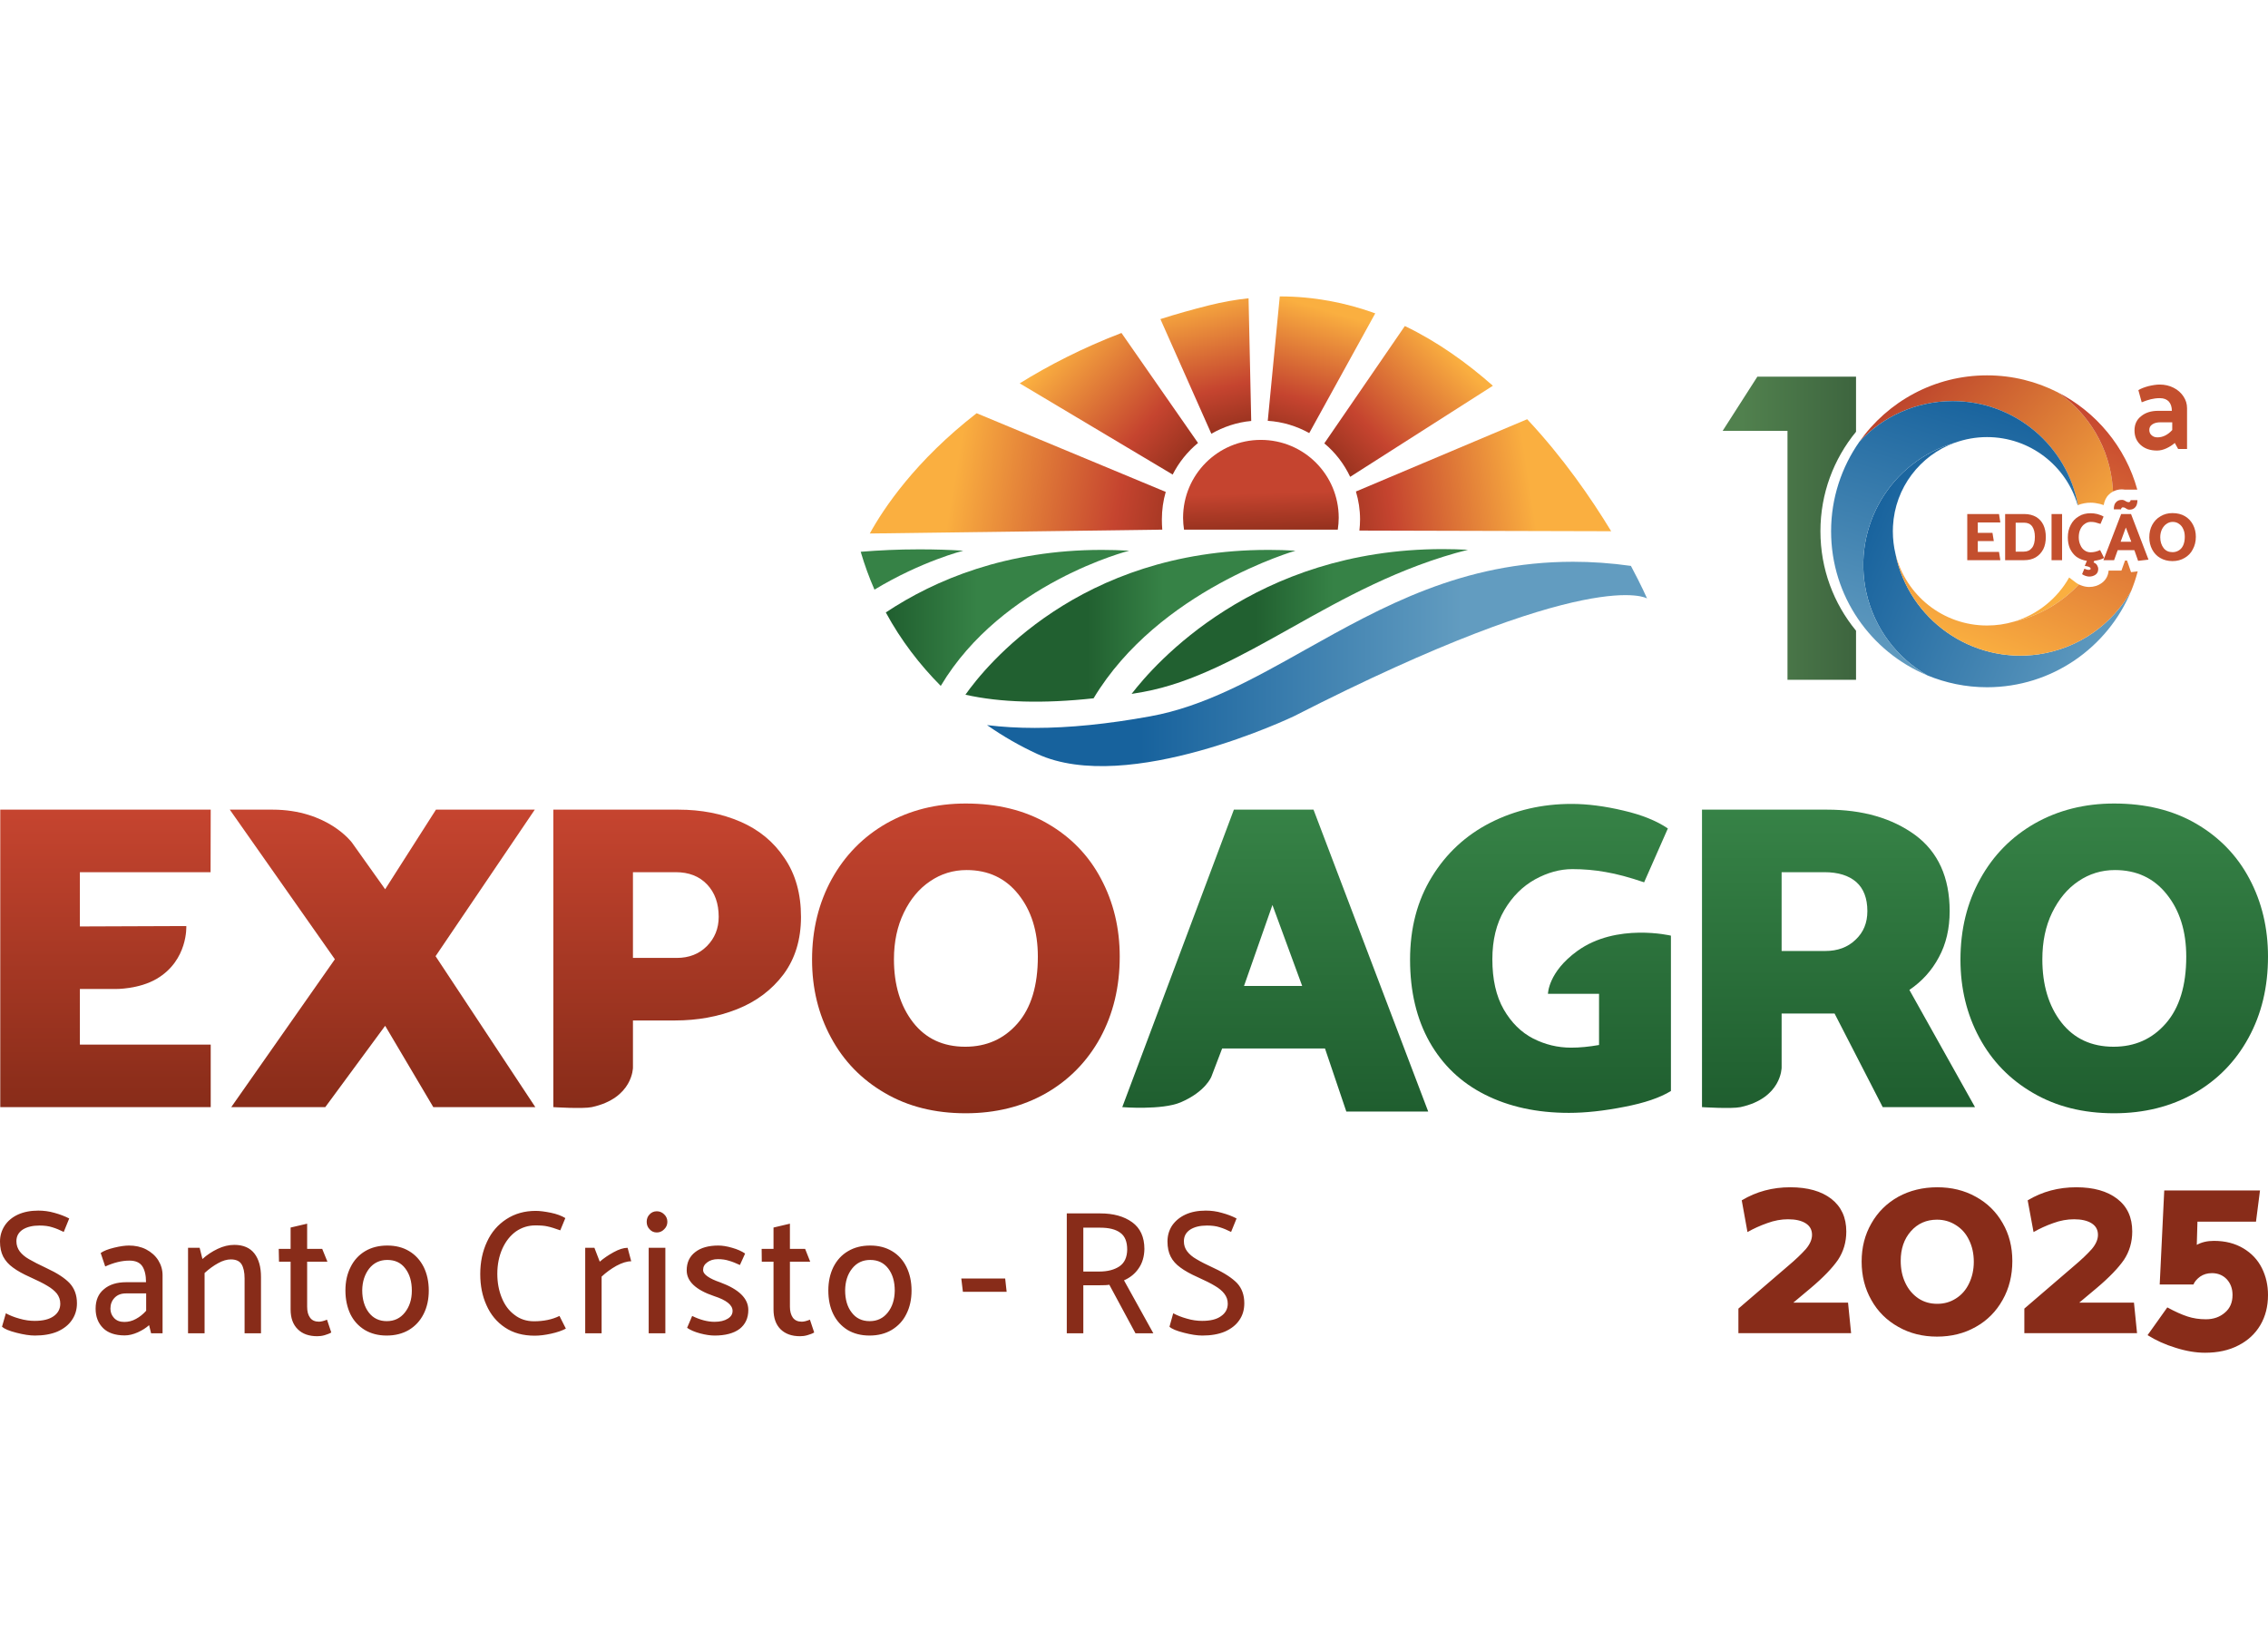 <?xml version="1.0" encoding="UTF-8"?>
<!DOCTYPE svg PUBLIC "-//W3C//DTD SVG 1.1//EN" "http://www.w3.org/Graphics/SVG/1.1/DTD/svg11.dtd">
<!-- Creator: CorelDRAW -->
<svg xmlns="http://www.w3.org/2000/svg" xml:space="preserve" width="110px" height="80px" version="1.1" style="shape-rendering:geometricPrecision; text-rendering:geometricPrecision; image-rendering:optimizeQuality; fill-rule:evenodd; clip-rule:evenodd"
viewBox="0 0 170.06 123.68"
 xmlns:xlink="http://www.w3.org/1999/xlink"
 xmlns:xodm="http://www.corel.com/coreldraw/odm/2003">
 <defs>
  <style type="text/css">
   <![CDATA[
    .fil27 {fill:none}
    .fil4 {fill:#882C19;fill-rule:nonzero}
    .fil26 {fill:#C34F2E;fill-rule:nonzero}
    .fil25 {fill:url(#id1)}
    .fil24 {fill:url(#id2)}
    .fil21 {fill:url(#id3)}
    .fil22 {fill:url(#id4)}
    .fil23 {fill:url(#id5)}
    .fil13 {fill:url(#id6);fill-rule:nonzero}
    .fil8 {fill:url(#id7);fill-rule:nonzero}
    .fil1 {fill:url(#id8);fill-rule:nonzero}
    .fil2 {fill:url(#id9);fill-rule:nonzero}
    .fil0 {fill:url(#id10);fill-rule:nonzero}
    .fil6 {fill:url(#id11);fill-rule:nonzero}
    .fil14 {fill:url(#id12);fill-rule:nonzero}
    .fil5 {fill:url(#id13);fill-rule:nonzero}
    .fil7 {fill:url(#id14);fill-rule:nonzero}
    .fil3 {fill:url(#id15);fill-rule:nonzero}
    .fil16 {fill:url(#id16);fill-rule:nonzero}
    .fil15 {fill:url(#id17);fill-rule:nonzero}
    .fil17 {fill:url(#id18);fill-rule:nonzero}
    .fil20 {fill:url(#id19);fill-rule:nonzero}
    .fil9 {fill:url(#id20);fill-rule:nonzero}
    .fil18 {fill:url(#id21);fill-rule:nonzero}
    .fil19 {fill:url(#id22);fill-rule:nonzero}
    .fil11 {fill:url(#id23);fill-rule:nonzero}
    .fil10 {fill:url(#id24);fill-rule:nonzero}
    .fil12 {fill:url(#id25);fill-rule:nonzero}
   ]]>
  </style>
   <clipPath id="id0">
    <path d="M0 0l170.06 0 0 123.68 -170.06 0 0 -123.68z"/>
   </clipPath>
  <linearGradient id="id1" gradientUnits="userSpaceOnUse" x1="142.83" y1="50.34" x2="149.12" y2="29.82">
   <stop offset="0" style="stop-opacity:1; stop-color:#629CC0"/>
   <stop offset="1" style="stop-opacity:1; stop-color:#17629D"/>
  </linearGradient>
  <linearGradient id="id2" gradientUnits="userSpaceOnUse" x1="156.24" y1="29.94" x2="148.28" y2="48.91">
   <stop offset="0" style="stop-opacity:1; stop-color:#C5442F"/>
   <stop offset="1" style="stop-opacity:1; stop-color:#FAAF40"/>
  </linearGradient>
  <linearGradient id="id3" gradientUnits="userSpaceOnUse" x1="130.59" y1="39.62" x2="140.6" y2="39.62">
   <stop offset="0" style="stop-opacity:1; stop-color:#51814E"/>
   <stop offset="1" style="stop-opacity:1; stop-color:#3A603C"/>
  </linearGradient>
  <linearGradient id="id4" gradientUnits="userSpaceOnUse" x1="142.38" y1="28.62" x2="156.8" y2="42.02">
   <stop offset="0" style="stop-opacity:1; stop-color:#BA402B"/>
   <stop offset="1" style="stop-opacity:1; stop-color:#FAAF40"/>
  </linearGradient>
  <linearGradient id="id5" gradientUnits="userSpaceOnUse" xlink:href="#id1" x1="159.01" y1="47.41" x2="139.84" y2="39.24">
  </linearGradient>
  <linearGradient id="id6" gradientUnits="userSpaceOnUse" x1="84.86" y1="46.61" x2="110.07" y2="46.61">
   <stop offset="0" style="stop-opacity:1; stop-color:#216030"/>
   <stop offset="0.369" style="stop-opacity:1; stop-color:#216030"/>
   <stop offset="0.6" style="stop-opacity:1; stop-color:#368246"/>
   <stop offset="1" style="stop-opacity:1; stop-color:#368246"/>
  </linearGradient>
  <linearGradient id="id7" gradientUnits="userSpaceOnUse" x1="158.53" y1="83.49" x2="158.53" y2="60.26">
   <stop offset="0" style="stop-opacity:1; stop-color:#1F5E2F"/>
   <stop offset="0.988" style="stop-opacity:1; stop-color:#368246"/>
   <stop offset="1" style="stop-opacity:1; stop-color:#368246"/>
  </linearGradient>
  <linearGradient id="id8" gradientUnits="userSpaceOnUse" x1="28.68" y1="83.03" x2="28.68" y2="60.72">
   <stop offset="0" style="stop-opacity:1; stop-color:#882C19"/>
   <stop offset="0.988" style="stop-opacity:1; stop-color:#C5442F"/>
   <stop offset="1" style="stop-opacity:1; stop-color:#C5442F"/>
  </linearGradient>
  <linearGradient id="id9" gradientUnits="userSpaceOnUse" xlink:href="#id8" x1="72.43" y1="83.49" x2="72.43" y2="60.26">
  </linearGradient>
  <linearGradient id="id10" gradientUnits="userSpaceOnUse" xlink:href="#id8" x1="7.91" y1="83.03" x2="7.91" y2="60.72">
  </linearGradient>
  <linearGradient id="id11" gradientUnits="userSpaceOnUse" xlink:href="#id7" x1="115.51" y1="83.46" x2="115.51" y2="60.29">
  </linearGradient>
  <linearGradient id="id12" gradientUnits="userSpaceOnUse" xlink:href="#id6" x1="72.39" y1="46.85" x2="97.14" y2="46.85">
  </linearGradient>
  <linearGradient id="id13" gradientUnits="userSpaceOnUse" xlink:href="#id8" x1="50.77" y1="83.01" x2="50.77" y2="60.72">
  </linearGradient>
  <linearGradient id="id14" gradientUnits="userSpaceOnUse" xlink:href="#id7" x1="137.86" y1="83.01" x2="137.86" y2="60.72">
  </linearGradient>
  <linearGradient id="id15" gradientUnits="userSpaceOnUse" xlink:href="#id7" x1="95.62" y1="83.36" x2="95.62" y2="60.72">
  </linearGradient>
  <linearGradient id="id16" gradientUnits="userSpaceOnUse" x1="89.5" y1="19.73" x2="92.8" y2="33.32">
   <stop offset="0" style="stop-opacity:1; stop-color:#FAAF40"/>
   <stop offset="0.18" style="stop-opacity:1; stop-color:#FAAF40"/>
   <stop offset="0.69" style="stop-opacity:1; stop-color:#C5442F"/>
   <stop offset="1" style="stop-opacity:1; stop-color:#882C19"/>
  </linearGradient>
  <linearGradient id="id17" gradientUnits="userSpaceOnUse" x1="71.02" y1="55.23" x2="124.48" y2="55.23">
   <stop offset="0" style="stop-opacity:1; stop-color:#17629D"/>
   <stop offset="0.271" style="stop-opacity:1; stop-color:#17629D"/>
   <stop offset="0.722" style="stop-opacity:1; stop-color:#629CC0"/>
   <stop offset="1" style="stop-opacity:1; stop-color:#629CC0"/>
  </linearGradient>
  <linearGradient id="id18" gradientUnits="userSpaceOnUse" xlink:href="#id16" x1="100.21" y1="20.94" x2="96.4" y2="34.04">
  </linearGradient>
  <linearGradient id="id19" gradientUnits="userSpaceOnUse" x1="94.24" y1="28.92" x2="94.6" y2="40.6">
   <stop offset="0" style="stop-opacity:1; stop-color:#C5442F"/>
   <stop offset="0.69" style="stop-opacity:1; stop-color:#C5442F"/>
   <stop offset="1" style="stop-opacity:1; stop-color:#882C19"/>
  </linearGradient>
  <linearGradient id="id20" gradientUnits="userSpaceOnUse" xlink:href="#id6" x1="56.15" y1="55.49" x2="84.67" y2="55.49">
  </linearGradient>
  <linearGradient id="id21" gradientUnits="userSpaceOnUse" xlink:href="#id16" x1="111.03" y1="24.45" x2="99.21" y2="35.82">
  </linearGradient>
  <linearGradient id="id22" gradientUnits="userSpaceOnUse" xlink:href="#id16" x1="118.28" y1="35.1" x2="97.85" y2="38.24">
  </linearGradient>
  <linearGradient id="id23" gradientUnits="userSpaceOnUse" xlink:href="#id16" x1="77.04" y1="23.92" x2="89.85" y2="35.46">
  </linearGradient>
  <linearGradient id="id24" gradientUnits="userSpaceOnUse" xlink:href="#id6" x1="43.71" y1="55.47" x2="72.23" y2="55.47">
  </linearGradient>
  <linearGradient id="id25" gradientUnits="userSpaceOnUse" xlink:href="#id16" x1="67.35" y1="34.61" x2="91.32" y2="38.69">
  </linearGradient>
 </defs>
 <g id="Camada_x0020_1">
  <g>
  </g>
  <g style="clip-path:url(#id0)">
   <g id="_2597320046624">
    <g>
     <path class="fil0" d="M15.8 60.72l-15.78 0 0 22.31 15.78 0 0 -4.69 -9.81 0 0 -4.17 2.67 0c0,0 1.75,0.03 3.1,-0.77l0 0c2.35,-1.39 2.21,-3.95 2.21,-3.95l0 0 -7.98 0.03 0 -4.07 9.8 0 0.01 -4.69z"/>
     <path class="fil1" d="M40.1 60.72l-7.41 0 -3.81 5.97 -2.49 -3.5c0,0 -1.81,-2.47 -5.96,-2.47l-3.2 0 7.88 11.22 -7.77 11.09 7.05 0 4.49 -6.1 3.61 6.1 7.65 0 -7.48 -11.32 7.44 -10.99z"/>
     <path class="fil2" d="M66.47 61.75c-1.75,1 -3.11,2.39 -4.1,4.17l0 0c-0.98,1.78 -1.48,3.8 -1.48,6.05 0,2.14 0.47,4.09 1.42,5.84l0 0c0.94,1.75 2.28,3.14 4.02,4.15l0 0c1.73,1.02 3.76,1.53 6.08,1.53l0 0c2.25,0 4.25,-0.5 6,-1.49l0 0c1.75,-1 3.11,-2.39 4.09,-4.17l0 0c0.97,-1.79 1.46,-3.81 1.46,-6.09l0 0c0,-2.14 -0.47,-4.08 -1.4,-5.83l0 0c-0.93,-1.76 -2.26,-3.13 -4,-4.14l0 0c-1.74,-1.01 -3.79,-1.51 -6.15,-1.51 -2.21,0 -4.19,0.5 -5.94,1.49zm1.99 14.92c-0.95,-1.23 -1.43,-2.81 -1.43,-4.73l0 0c0,-1.31 0.25,-2.48 0.74,-3.49l0 0c0.49,-1.02 1.15,-1.81 1.97,-2.36l0 0c0.82,-0.56 1.73,-0.84 2.74,-0.84l0 0c1.61,0 2.91,0.6 3.88,1.82l0 0c0.97,1.21 1.46,2.77 1.46,4.67l0 0c0,2.17 -0.5,3.84 -1.52,5.01l0 0c-1.02,1.17 -2.33,1.75 -3.92,1.75l0 0c-1.67,0 -2.97,-0.61 -3.92,-1.83l0 0z"/>
     <path class="fil3" d="M98.49 60.72l-5.97 0 -8.37 22.31c0,0 2.97,0.24 4.38,-0.36l0 0c1.87,-0.8 2.3,-1.92 2.3,-1.92l0 0 0.81 -2.12 7.71 0 1.6 4.73 6.14 0 -8.6 -22.64zm-3.08 7.15l2.23 6.07 -4.36 0 2.13 -6.07z"/>
     <path class="fil4" d="M2.61 100.16c-0.37,0 -0.84,-0.07 -1.38,-0.21 -0.55,-0.14 -0.9,-0.29 -1.08,-0.45l0.29 -1.01c0.27,0.15 0.61,0.29 1.01,0.4 0.41,0.12 0.79,0.17 1.15,0.17 0.61,0 1.08,-0.11 1.42,-0.35 0.33,-0.23 0.5,-0.55 0.5,-0.94 0,-0.29 -0.09,-0.53 -0.25,-0.75 -0.17,-0.21 -0.41,-0.41 -0.72,-0.59 -0.31,-0.19 -0.74,-0.4 -1.29,-0.65 -0.54,-0.24 -0.97,-0.48 -1.29,-0.72 -0.32,-0.23 -0.56,-0.5 -0.73,-0.82 -0.16,-0.31 -0.24,-0.69 -0.24,-1.13 0,-0.44 0.12,-0.83 0.35,-1.19 0.23,-0.35 0.56,-0.63 0.99,-0.83 0.44,-0.2 0.95,-0.3 1.53,-0.3 0.4,0 0.81,0.05 1.22,0.17 0.4,0.11 0.77,0.25 1.1,0.42l-0.41 1.01c-0.3,-0.15 -0.59,-0.27 -0.86,-0.35 -0.27,-0.09 -0.59,-0.13 -0.96,-0.13 -0.51,0 -0.93,0.1 -1.25,0.3 -0.32,0.21 -0.48,0.5 -0.48,0.88 0,0.29 0.09,0.54 0.25,0.76 0.16,0.21 0.39,0.41 0.69,0.58 0.31,0.18 0.75,0.41 1.33,0.68 0.78,0.36 1.36,0.74 1.72,1.12 0.36,0.39 0.55,0.89 0.55,1.51 0,0.48 -0.13,0.9 -0.38,1.26 -0.25,0.37 -0.61,0.65 -1.08,0.86 -0.47,0.2 -1.04,0.3 -1.7,0.3zm7.09 -5.62c-0.57,0 -1.17,0.15 -1.81,0.44l-0.34 -1.01c0.22,-0.16 0.56,-0.29 1.01,-0.4 0.45,-0.11 0.82,-0.16 1.11,-0.16 0.47,0 0.9,0.09 1.29,0.29 0.38,0.2 0.69,0.47 0.91,0.82 0.21,0.34 0.32,0.71 0.32,1.12l0 4.35 -0.86 0 -0.15 -0.61c-0.23,0.21 -0.52,0.39 -0.85,0.54 -0.34,0.15 -0.66,0.23 -0.98,0.23 -0.71,0 -1.26,-0.19 -1.62,-0.55 -0.37,-0.37 -0.56,-0.85 -0.56,-1.46 0,-0.63 0.21,-1.12 0.63,-1.46 0.41,-0.35 0.97,-0.52 1.66,-0.52l1.49 0c0,-0.53 -0.1,-0.93 -0.28,-1.2 -0.19,-0.28 -0.51,-0.42 -0.97,-0.42zm-0.26 2.46c-0.36,0 -0.64,0.11 -0.85,0.33 -0.21,0.22 -0.31,0.49 -0.31,0.81 0,0.27 0.09,0.51 0.27,0.7 0.18,0.2 0.44,0.3 0.77,0.3 0.3,0 0.6,-0.07 0.88,-0.23 0.28,-0.15 0.54,-0.36 0.76,-0.61l0 -1.3 -1.52 0zm7.87 -2.55c-0.29,0 -0.61,0.09 -0.95,0.28 -0.35,0.19 -0.69,0.44 -1.02,0.74l0 4.52 -1.24 0 0 -6.41 0.87 0 0.21 0.84c0.34,-0.31 0.72,-0.56 1.14,-0.76 0.42,-0.2 0.83,-0.3 1.25,-0.3 0.67,0 1.18,0.22 1.51,0.65 0.33,0.43 0.49,1.02 0.49,1.75l0 4.23 -1.23 0 0 -4.11c0,-0.47 -0.08,-0.83 -0.23,-1.07 -0.15,-0.24 -0.42,-0.36 -0.8,-0.36zm5.72 -0.79l1.13 0 0.39 0.96 -1.52 0 0 3.38c0,0.35 0.07,0.62 0.22,0.82 0.14,0.2 0.37,0.3 0.67,0.3 0.15,0 0.35,-0.05 0.6,-0.15l0.32 0.96c-0.13,0.08 -0.29,0.14 -0.49,0.2 -0.2,0.06 -0.39,0.08 -0.56,0.08 -0.62,0 -1.11,-0.17 -1.46,-0.52 -0.36,-0.35 -0.54,-0.84 -0.54,-1.49l0 -3.58 -0.87 0 -0.02 -0.96 0.89 0 0 -1.6 1.24 -0.29 0 1.89zm5.96 6.5c-0.62,0 -1.17,-0.14 -1.64,-0.42 -0.47,-0.29 -0.83,-0.68 -1.08,-1.19 -0.24,-0.51 -0.37,-1.1 -0.37,-1.77 0,-0.67 0.13,-1.25 0.39,-1.76 0.25,-0.51 0.62,-0.91 1.09,-1.19 0.47,-0.28 1.03,-0.42 1.66,-0.42 0.63,0 1.18,0.14 1.64,0.42 0.47,0.28 0.83,0.68 1.09,1.19 0.25,0.51 0.38,1.1 0.38,1.77 0,0.66 -0.13,1.25 -0.39,1.76 -0.26,0.51 -0.62,0.9 -1.1,1.19 -0.48,0.28 -1.03,0.42 -1.67,0.42zm1.89 -3.36c0,-0.69 -0.16,-1.24 -0.49,-1.67 -0.32,-0.43 -0.77,-0.64 -1.35,-0.64 -0.56,0 -1.02,0.22 -1.36,0.65 -0.33,0.43 -0.51,0.97 -0.52,1.62 0,0.69 0.17,1.25 0.49,1.67 0.33,0.43 0.78,0.65 1.35,0.65 0.57,0 1.02,-0.22 1.36,-0.65 0.34,-0.43 0.52,-0.97 0.52,-1.63zm9.29 -5.99c0.31,0 0.68,0.05 1.13,0.14 0.44,0.09 0.81,0.23 1.09,0.4l-0.38 0.92c-0.39,-0.14 -0.7,-0.24 -0.94,-0.29 -0.24,-0.06 -0.55,-0.08 -0.93,-0.08 -0.53,0 -1.01,0.15 -1.45,0.45 -0.43,0.31 -0.77,0.74 -1.02,1.29 -0.25,0.56 -0.38,1.19 -0.38,1.89 0,0.65 0.11,1.25 0.33,1.79 0.22,0.55 0.54,0.98 0.96,1.29 0.41,0.32 0.9,0.48 1.46,0.48 0.72,0 1.36,-0.13 1.91,-0.4l0.48 0.95c-0.28,0.15 -0.65,0.28 -1.11,0.38 -0.45,0.1 -0.86,0.15 -1.23,0.15 -0.87,0 -1.61,-0.2 -2.22,-0.61 -0.62,-0.41 -1.08,-0.97 -1.39,-1.67 -0.32,-0.7 -0.47,-1.48 -0.47,-2.34 0,-0.9 0.17,-1.71 0.51,-2.43 0.33,-0.72 0.82,-1.28 1.45,-1.69 0.63,-0.41 1.36,-0.62 2.2,-0.62zm7.16 3.78c-0.33,0 -0.7,0.12 -1.11,0.34 -0.41,0.23 -0.78,0.5 -1.11,0.81l0 4.25 -1.23 0 0 -6.41 0.69 0 0.4 1.04c0.29,-0.25 0.64,-0.49 1.04,-0.71 0.4,-0.22 0.75,-0.33 1.05,-0.33l0.27 1.01zm2.71 -2.96c0,0.22 -0.08,0.41 -0.24,0.56 -0.15,0.16 -0.34,0.24 -0.55,0.24 -0.22,0 -0.4,-0.08 -0.54,-0.24 -0.15,-0.15 -0.22,-0.34 -0.22,-0.56 0,-0.22 0.07,-0.41 0.22,-0.56 0.14,-0.15 0.32,-0.23 0.54,-0.23 0.21,0 0.4,0.08 0.55,0.23 0.16,0.15 0.24,0.34 0.24,0.56zm-0.15 1.95l0 6.41 -1.25 0 0 -6.41 1.25 0zm3.69 6.58c-0.3,0 -0.66,-0.05 -1.08,-0.16 -0.41,-0.11 -0.74,-0.25 -0.98,-0.42l0.38 -0.89c0.59,0.29 1.15,0.44 1.68,0.44 0.41,0 0.74,-0.08 0.98,-0.23 0.25,-0.15 0.37,-0.34 0.37,-0.59 0,-0.44 -0.46,-0.81 -1.39,-1.11 -1.36,-0.46 -2.05,-1.1 -2.05,-1.93 0,-0.58 0.21,-1.04 0.64,-1.37 0.42,-0.33 1,-0.49 1.73,-0.49 0.29,0 0.64,0.05 1.04,0.17 0.4,0.11 0.72,0.26 0.97,0.43l-0.39 0.86c-0.3,-0.14 -0.57,-0.25 -0.82,-0.32 -0.25,-0.08 -0.52,-0.12 -0.83,-0.12 -0.32,0 -0.59,0.08 -0.8,0.24 -0.21,0.15 -0.31,0.34 -0.31,0.57 0,0.18 0.12,0.34 0.34,0.49 0.21,0.15 0.53,0.3 0.94,0.44 1.41,0.52 2.11,1.21 2.11,2.07 0,0.61 -0.22,1.08 -0.65,1.42 -0.44,0.33 -1.07,0.5 -1.88,0.5zm5.65 -6.5l1.14 0 0.38 0.96 -1.52 0 0 3.38c0,0.35 0.08,0.62 0.22,0.82 0.15,0.2 0.37,0.3 0.67,0.3 0.16,0 0.36,-0.05 0.61,-0.15l0.32 0.96c-0.13,0.08 -0.3,0.14 -0.5,0.2 -0.2,0.06 -0.39,0.08 -0.56,0.08 -0.62,0 -1.1,-0.17 -1.46,-0.52 -0.35,-0.35 -0.53,-0.84 -0.53,-1.49l0 -3.58 -0.88 0 -0.01 -0.96 0.89 0 0 -1.6 1.23 -0.29 0 1.89zm5.97 6.5c-0.63,0 -1.18,-0.14 -1.65,-0.42 -0.46,-0.29 -0.82,-0.68 -1.07,-1.19 -0.25,-0.51 -0.37,-1.1 -0.37,-1.77 0,-0.67 0.13,-1.25 0.38,-1.76 0.26,-0.51 0.62,-0.91 1.1,-1.19 0.47,-0.28 1.02,-0.42 1.66,-0.42 0.63,0 1.17,0.14 1.64,0.42 0.47,0.28 0.83,0.68 1.08,1.19 0.25,0.51 0.38,1.1 0.38,1.77 0,0.66 -0.13,1.25 -0.39,1.76 -0.25,0.51 -0.62,0.9 -1.1,1.19 -0.47,0.28 -1.03,0.42 -1.66,0.42zm1.89 -3.36c0,-0.69 -0.16,-1.24 -0.49,-1.67 -0.33,-0.43 -0.78,-0.64 -1.35,-0.64 -0.57,0 -1.02,0.22 -1.36,0.65 -0.34,0.43 -0.51,0.97 -0.52,1.62 0,0.69 0.16,1.25 0.49,1.67 0.32,0.43 0.77,0.65 1.35,0.65 0.57,0 1.02,-0.22 1.36,-0.65 0.34,-0.43 0.51,-0.97 0.52,-1.63zm4.99 -0.92l3.29 0 0.11 1 -3.28 0 -0.12 -1zm7.91 4.11l0 -8.99 2.51 0c0.99,0 1.78,0.22 2.39,0.66 0.61,0.44 0.92,1.11 0.92,2.01 -0.01,0.56 -0.15,1.05 -0.43,1.45 -0.27,0.4 -0.64,0.7 -1.1,0.9l2.2 3.97 -1.34 0 -1.96 -3.64c-0.14,0.03 -0.41,0.04 -0.81,0.04l-1.14 0 0 3.6 -1.24 0zm4.53 -6.27c0,-0.6 -0.17,-1.02 -0.52,-1.27 -0.35,-0.26 -0.85,-0.38 -1.51,-0.38l-1.26 0 0 3.29 1.19 0c0.63,0 1.13,-0.13 1.52,-0.39 0.38,-0.26 0.57,-0.68 0.58,-1.25zm5.63 6.44c-0.38,0 -0.84,-0.07 -1.38,-0.21 -0.55,-0.14 -0.91,-0.29 -1.08,-0.45l0.28 -1.01c0.28,0.15 0.62,0.29 1.02,0.4 0.4,0.12 0.79,0.17 1.15,0.17 0.61,0 1.08,-0.11 1.41,-0.35 0.34,-0.23 0.51,-0.55 0.51,-0.94 0,-0.29 -0.09,-0.53 -0.26,-0.75 -0.16,-0.21 -0.4,-0.41 -0.71,-0.59 -0.31,-0.19 -0.74,-0.4 -1.29,-0.65 -0.54,-0.24 -0.97,-0.48 -1.29,-0.72 -0.32,-0.23 -0.57,-0.5 -0.73,-0.82 -0.16,-0.31 -0.24,-0.69 -0.24,-1.13 0,-0.44 0.11,-0.83 0.34,-1.19 0.24,-0.35 0.57,-0.63 1,-0.83 0.43,-0.2 0.94,-0.3 1.53,-0.3 0.4,0 0.81,0.05 1.21,0.17 0.41,0.11 0.78,0.25 1.1,0.42l-0.41 1.01c-0.3,-0.15 -0.58,-0.27 -0.85,-0.35 -0.27,-0.09 -0.59,-0.13 -0.96,-0.13 -0.52,0 -0.93,0.1 -1.25,0.3 -0.32,0.21 -0.48,0.5 -0.48,0.88 0,0.29 0.08,0.54 0.25,0.76 0.16,0.21 0.39,0.41 0.69,0.58 0.3,0.18 0.74,0.41 1.33,0.68 0.78,0.36 1.35,0.74 1.72,1.12 0.36,0.39 0.54,0.89 0.54,1.51 0,0.48 -0.12,0.9 -0.37,1.26 -0.25,0.37 -0.61,0.65 -1.08,0.86 -0.47,0.2 -1.04,0.3 -1.7,0.3z"/>
     <path class="fil5" d="M41.49 60.72l0 15.84 0 0.8 0 5.67c0,0 2.21,0.14 2.88,0l0 0c3.1,-0.67 3.09,-2.97 3.09,-2.97l0 0 0 -2.7 0 -0.8 0 -0.03 3.15 0c1.68,0 3.24,-0.28 4.67,-0.85l0 0c1.43,-0.57 2.59,-1.44 3.47,-2.61l0 0c0.87,-1.17 1.31,-2.61 1.31,-4.31l0 0c0,-1.73 -0.41,-3.2 -1.24,-4.41l0 0c-0.81,-1.22 -1.92,-2.13 -3.31,-2.73l0 0c-1.39,-0.6 -2.93,-0.9 -4.64,-0.9l0 0 -9.38 0zm5.97 4.69l3.21 0c0.99,0 1.77,0.31 2.35,0.92l0 0c0.58,0.61 0.87,1.42 0.87,2.43l0 0c0,0.87 -0.3,1.61 -0.89,2.2l0 0c-0.59,0.59 -1.34,0.88 -2.26,0.88l0 0 -3.28 0 0 -6.43z"/>
     <path class="fil6" d="M111.75 61.7c-1.84,0.94 -3.31,2.3 -4.39,4.07l0 0c-1.09,1.77 -1.63,3.84 -1.63,6.2 0,2.39 0.49,4.44 1.46,6.17l0 0c0.98,1.73 2.36,3.05 4.15,3.95l0 0c1.8,0.91 3.9,1.37 6.3,1.37l0 0c1.25,0 2.63,-0.15 4.15,-0.45l0 0c1.52,-0.29 2.69,-0.69 3.5,-1.19l0 0 0 -11.65c0,0 -4.08,-0.98 -7.02,1.15l0 0c-2.19,1.58 -2.2,3.21 -2.2,3.21l0 0 3.83 0 0 3.84c-0.74,0.13 -1.44,0.2 -2.09,0.2l0 0c-1.01,0 -1.96,-0.23 -2.86,-0.69l0 0c-0.89,-0.46 -1.63,-1.19 -2.2,-2.18l0 0c-0.57,-1 -0.85,-2.25 -0.85,-3.76l0 0c0,-1.44 0.3,-2.67 0.9,-3.69l0 0c0.6,-1.02 1.37,-1.78 2.3,-2.3l0 0c0.93,-0.51 1.86,-0.77 2.8,-0.77l0 0c0.84,0 1.67,0.07 2.5,0.22l0 0c0.83,0.14 1.79,0.4 2.88,0.77l0 0 1.78 -4.04c-0.84,-0.57 -1.95,-1.02 -3.33,-1.34l0 0c-1.39,-0.33 -2.69,-0.5 -3.89,-0.5 -2.21,0 -4.24,0.47 -6.09,1.41l0 0z"/>
     <path class="fil7" d="M127.62 60.72l0 22.31c0,0 2.21,0.14 2.88,0l0 0c3.1,-0.67 3.09,-2.97 3.09,-2.97l0 0 0 -4.05 3.97 0 3.61 7.02 6.92 0 -4.92 -8.79c0.94,-0.64 1.68,-1.45 2.21,-2.45l0 0c0.54,-0.99 0.81,-2.15 0.81,-3.46l0 0c0,-2.53 -0.87,-4.44 -2.59,-5.71l0 0c-1.73,-1.26 -3.93,-1.9 -6.6,-1.9l0 0 -9.38 0zm5.97 4.69l3.21 0c1.03,0 1.83,0.25 2.39,0.74l0 0c0.55,0.49 0.83,1.22 0.83,2.18l0 0c0,0.88 -0.29,1.59 -0.89,2.15l0 0c-0.58,0.56 -1.34,0.84 -2.26,0.84l0 0 -3.28 0 0 -5.91z"/>
     <path class="fil8" d="M152.58 61.75c-1.75,1 -3.12,2.39 -4.1,4.17l0 0c-0.99,1.78 -1.48,3.8 -1.48,6.05 0,2.14 0.47,4.09 1.41,5.84l0 0c0.94,1.75 2.28,3.14 4.02,4.15l0 0c1.74,1.02 3.76,1.53 6.09,1.53l0 0c2.25,0 4.25,-0.5 6,-1.49l0 0c1.75,-1 3.11,-2.39 4.08,-4.17l0 0c0.98,-1.79 1.46,-3.81 1.46,-6.09l0 0c0,-2.14 -0.46,-4.08 -1.39,-5.83l0 0c-0.93,-1.76 -2.27,-3.13 -4,-4.14l0 0c-1.74,-1.01 -3.79,-1.51 -6.15,-1.51 -2.21,0 -4.19,0.5 -5.94,1.49zm1.98 14.92c-0.95,-1.23 -1.42,-2.81 -1.42,-4.73l0 0c0,-1.31 0.24,-2.48 0.73,-3.49l0 0c0.5,-1.02 1.15,-1.81 1.97,-2.36l0 0c0.82,-0.56 1.74,-0.84 2.74,-0.84l0 0c1.62,0 2.92,0.6 3.89,1.82l0 0c0.97,1.21 1.46,2.77 1.46,4.67l0 0c0,2.17 -0.51,3.84 -1.53,5.01l0 0c-1.02,1.17 -2.32,1.75 -3.92,1.75l0 0c-1.66,0 -2.97,-0.61 -3.92,-1.83l0 0z"/>
     <path class="fil9" d="M66.42 45.93c1.13,2.09 2.55,3.93 4.12,5.51 4.62,-7.74 14.13,-10.14 14.13,-10.14 -0.7,-0.04 -1.38,-0.06 -2.05,-0.06l0 0c-7.15,0 -12.48,2.22 -16.2,4.69l0 0z"/>
     <path class="fil10" d="M69.04 41.2l-0.05 0 -0.05 0 -0.07 0c-1.52,0 -2.96,0.07 -4.32,0.18l0 0c-0.01,0.01 -0.01,0.01 -0.01,0.01l0 0c0.29,0.98 0.63,1.92 1.03,2.83l0 0c3.54,-2.14 6.66,-2.92 6.66,-2.92 -1.1,-0.07 -2.16,-0.1 -3.19,-0.1z"/>
     <path class="fil11" d="M76.46 28.75l11.47 6.84c0.46,-0.91 1.11,-1.72 1.9,-2.37l-5.74 -8.25c-2.94,1.13 -5.46,2.43 -7.63,3.78l0 0z"/>
     <path class="fil12" d="M65.22 40.01l21.93 -0.29c-0.02,-0.25 -0.03,-0.5 -0.03,-0.76l0 0c0,-0.72 0.1,-1.42 0.29,-2.07l-14.18 -5.9c-4.59,3.56 -6.97,7.13 -8.01,9.02l0 0z"/>
     <path class="fil13" d="M84.85 52.04c0.3,-0.05 0.58,-0.1 0.88,-0.15l0 0c3.73,-0.68 7.29,-2.68 11.06,-4.79l0 0c3.9,-2.19 8.16,-4.58 13.28,-5.87 -0.65,-0.03 -1.28,-0.05 -1.89,-0.05l0 0c-14.12,0 -21.63,8.64 -23.33,10.86z"/>
     <path class="fil14" d="M95.15 41.24l-0.03 0 -0.04 0c-14.2,0 -21.22,8.77 -22.69,10.86l0 0c2.62,0.59 5.84,0.68 9.61,0.27l0 0c4.88,-8.13 15.14,-11.07 15.14,-11.07 -0.68,-0.04 -1.34,-0.06 -1.99,-0.06z"/>
     <path class="fil15" d="M97.87 48.73c-3.9,2.19 -7.59,4.26 -11.62,4.99l0 0c-3.17,0.58 -6.08,0.87 -8.65,0.87l0 0c-1.26,0 -2.46,-0.07 -3.59,-0.21l0 0c1.23,0.86 2.5,1.58 3.76,2.16l0 0c6.82,3.15 19.26,-2.83 19.26,-2.83l0 0c22.33,-11.4 26.47,-8.83 26.47,-8.83 0,0 -0.41,-0.94 -1.21,-2.44l0 0c-1.48,-0.21 -2.93,-0.31 -4.34,-0.31l0 0c-8.31,0 -14.29,3.36 -20.08,6.6l0 0z"/>
     <path class="fil16" d="M90.65 22.9c-1.27,0.32 -2.48,0.66 -3.64,1.03l3.82 8.6c0.89,-0.51 1.9,-0.86 2.99,-0.96l0 0 -0.2 -9.2c-0.97,0.1 -1.96,0.28 -2.97,0.53l0 0z"/>
     <path class="fil17" d="M95.98 22.23l0 0 -0.01 0 0 0 0 0 -0.01 0 0 0 -0.9 9.33c1.12,0.07 2.18,0.4 3.11,0.92l0 0 4.95 -8.98c-2.21,-0.8 -4.6,-1.27 -7.14,-1.27z"/>
     <path class="fil18" d="M99.3 33.25c0.82,0.68 1.48,1.54 1.94,2.51l0 0 10.7 -6.83c-1.97,-1.74 -4.17,-3.31 -6.6,-4.48l-6.04 8.8z"/>
     <path class="fil19" d="M101.67 36.86c0.2,0.67 0.31,1.37 0.31,2.1l0 0c0,0.28 -0.02,0.56 -0.05,0.83l0 0 18.88 0.05c-1.5,-2.47 -3.61,-5.53 -6.3,-8.4l0 0 -12.84 5.42z"/>
     <path class="fil20" d="M88.78 39.72l11.53 0c0.04,-0.29 0.07,-0.59 0.07,-0.89l0 0c0,-3.23 -2.61,-5.84 -5.84,-5.84l0 0c-3.22,0 -5.83,2.61 -5.83,5.84l0 0.02 0 0.01c0,0.29 0.03,0.57 0.07,0.86z"/>
     <path class="fil4" d="M130.6 90.02c1.1,-0.66 2.31,-0.98 3.64,-0.98 1.3,0 2.33,0.29 3.08,0.87 0.74,0.58 1.12,1.39 1.12,2.45 0,0.79 -0.21,1.5 -0.62,2.12 -0.42,0.61 -1.11,1.33 -2.06,2.13l-1.29 1.08 4.1 0 0.23 2.29 -8.45 0 0 -1.84 3.69 -3.17c0.62,-0.52 1.07,-0.96 1.38,-1.31 0.3,-0.36 0.45,-0.71 0.45,-1.05 0,-0.38 -0.16,-0.67 -0.48,-0.87 -0.32,-0.2 -0.76,-0.3 -1.32,-0.3 -0.5,0 -1.02,0.09 -1.56,0.29 -0.54,0.19 -1.04,0.42 -1.48,0.67l-0.43 -2.38zm14.64 10.22c-1.07,0 -2.04,-0.24 -2.9,-0.73 -0.86,-0.48 -1.54,-1.15 -2.02,-2.01 -0.49,-0.86 -0.73,-1.82 -0.73,-2.89 0,-1.06 0.24,-2.01 0.73,-2.86 0.48,-0.85 1.16,-1.52 2.02,-2 0.86,-0.47 1.84,-0.71 2.92,-0.71 1.07,0 2.03,0.23 2.89,0.71 0.86,0.47 1.53,1.13 2.01,1.97 0.49,0.84 0.73,1.79 0.73,2.85 0,1.08 -0.24,2.06 -0.73,2.92 -0.48,0.86 -1.15,1.54 -2.01,2.02 -0.86,0.49 -1.83,0.73 -2.91,0.73zm0 -8.77c-0.79,0 -1.45,0.29 -1.96,0.87 -0.51,0.58 -0.76,1.32 -0.76,2.21 0,0.62 0.11,1.17 0.35,1.67 0.23,0.49 0.56,0.87 0.97,1.15 0.42,0.28 0.89,0.41 1.42,0.41 0.52,0 0.98,-0.13 1.4,-0.4 0.43,-0.27 0.76,-0.65 0.99,-1.14 0.23,-0.48 0.35,-1.02 0.35,-1.61 0,-0.61 -0.12,-1.15 -0.35,-1.62 -0.23,-0.49 -0.56,-0.86 -0.99,-1.13 -0.42,-0.27 -0.89,-0.41 -1.42,-0.41zm6.8 -1.45c1.1,-0.66 2.31,-0.98 3.65,-0.98 1.29,0 2.32,0.29 3.07,0.87 0.75,0.58 1.12,1.39 1.12,2.45 0,0.79 -0.21,1.5 -0.62,2.12 -0.42,0.61 -1.11,1.33 -2.06,2.13l-1.29 1.08 4.1 0 0.23 2.29 -8.45 0 0 -1.84 3.69 -3.17c0.62,-0.52 1.07,-0.96 1.38,-1.31 0.3,-0.36 0.45,-0.71 0.45,-1.05 0,-0.38 -0.16,-0.67 -0.48,-0.87 -0.32,-0.2 -0.76,-0.3 -1.31,-0.3 -0.51,0 -1.03,0.09 -1.57,0.29 -0.54,0.19 -1.03,0.42 -1.47,0.67l-0.44 -2.38zm13.81 5.46c-0.34,0 -0.63,0.09 -0.88,0.26 -0.24,0.18 -0.41,0.37 -0.5,0.59l-2.53 0 0.34 -7.05 7.18 0 -0.3 2.34 -4.39 0 -0.05 1.74c0.36,-0.2 0.79,-0.3 1.28,-0.3 0.86,0 1.59,0.19 2.21,0.56 0.62,0.37 1.08,0.86 1.39,1.48 0.31,0.62 0.46,1.29 0.46,2.02 0,0.85 -0.19,1.6 -0.57,2.25 -0.39,0.66 -0.94,1.17 -1.65,1.53 -0.71,0.37 -1.54,0.55 -2.5,0.55 -0.68,0 -1.41,-0.12 -2.2,-0.37 -0.79,-0.24 -1.49,-0.56 -2.11,-0.95l1.48 -2.08c0.57,0.31 1.08,0.54 1.51,0.68 0.42,0.14 0.89,0.21 1.38,0.21 0.58,0 1.05,-0.17 1.43,-0.5 0.38,-0.32 0.57,-0.76 0.57,-1.32 0,-0.49 -0.15,-0.88 -0.44,-1.19 -0.29,-0.3 -0.66,-0.45 -1.11,-0.45z"/>
     <path class="fil21" d="M131.77 28.25l-2.6 4.06 4.86 0 0 18.67 5.14 0 0 -3.68c-1.67,-2.03 -2.67,-4.62 -2.67,-7.46 0,-2.83 1,-5.43 2.67,-7.46l0 -4.13 -7.4 0z"/>
     <path class="fil22" d="M155.15 43.31l0.5 0.38c0.07,0.05 0.15,0.1 0.23,0.14 -1.28,1.36 -2.96,2.36 -4.87,2.79 1.77,-0.53 3.25,-1.73 4.14,-3.31zm0.66 -5.43c-0.82,-4.44 -4.71,-7.8 -9.39,-7.8 -2.76,0 -5.26,1.17 -7,3.05 2.12,-3.01 5.62,-4.98 9.57,-4.98 1.91,0 3.71,0.46 5.3,1.27 0,0 0,0 0,0 2.32,1.58 3.92,4.17 4.13,7.19 0.01,0.08 0.02,0.17 0.02,0.25 -0.12,0.06 -0.22,0.14 -0.32,0.24 -0.22,0.21 -0.33,0.49 -0.38,0.78 -0.1,-0.03 -0.19,-0.06 -0.29,-0.09 -0.22,-0.05 -0.45,-0.09 -0.68,-0.09 -0.33,0 -0.66,0.06 -0.96,0.18z"/>
     <path class="fil23" d="M159.8 44.32c-1.76,4.24 -5.94,7.22 -10.81,7.22 -1.58,0 -3.09,-0.32 -4.47,-0.89 -2.25,-1.29 -3.97,-3.49 -4.58,-6.22 -1.09,-4.94 1.85,-9.83 6.64,-11.23 -2.6,0.94 -4.49,3.37 -4.64,6.26 -0.01,0.13 -0.01,0.26 -0.01,0.38 0,0.59 0.07,1.16 0.2,1.71 1.01,4.92 5.71,8.25 10.74,7.52 3.03,-0.45 5.52,-2.27 6.93,-4.75z"/>
     <path class="fil24" d="M160.29 42.85c-0.13,0.51 -0.3,1 -0.49,1.47 -1.41,2.48 -3.9,4.3 -6.93,4.75 -5.03,0.73 -9.73,-2.6 -10.74,-7.52 0.76,3.08 3.55,5.36 6.86,5.36 0.7,0 1.38,-0.1 2.02,-0.29 1.91,-0.43 3.59,-1.43 4.87,-2.79 0.08,0.04 0.16,0.07 0.25,0.1 0.17,0.06 0.35,0.09 0.53,0.09 0.34,0 0.67,-0.1 0.95,-0.31 0.3,-0.22 0.47,-0.55 0.5,-0.92l0.96 0 0.27 -0.75 0.15 0 0.3 0.87 0.5 -0.06zm-1.85 -5.99c0,-0.08 -0.01,-0.17 -0.02,-0.25 -0.21,-3.02 -1.81,-5.61 -4.13,-7.19 2.89,1.47 5.09,4.11 5.97,7.3l-0.94 0c-0.07,-0.01 -0.15,-0.02 -0.23,-0.02 -0.23,0 -0.45,0.06 -0.65,0.16z"/>
     <path class="fil25" d="M155.79 37.89c-0.85,-2.95 -3.57,-5.11 -6.8,-5.11 -0.84,0 -1.65,0.15 -2.4,0.42 -0.01,0 -0.01,0 -0.01,0 -4.79,1.4 -7.73,6.29 -6.64,11.23 0.61,2.73 2.33,4.93 4.58,6.22 -4.24,-1.76 -7.22,-5.93 -7.22,-10.81 0,-2.49 0.79,-4.81 2.12,-6.71l0 0c1.74,-1.88 4.24,-3.05 7,-3.05 4.68,0 8.57,3.36 9.39,7.8l-0.02 0.01z"/>
     <path class="fil26" d="M161.95 29.86c-0.24,0 -0.46,0.03 -0.67,0.08 -0.21,0.05 -0.44,0.13 -0.69,0.23l-0.25 -0.91c0.17,-0.11 0.42,-0.21 0.75,-0.3 0.34,-0.08 0.62,-0.12 0.84,-0.12 0.39,0 0.74,0.08 1.05,0.24 0.32,0.16 0.56,0.38 0.74,0.65 0.18,0.27 0.27,0.56 0.27,0.88l0 3.06 -0.67 0 -0.25 -0.45c-0.17,0.15 -0.38,0.29 -0.62,0.4 -0.24,0.11 -0.47,0.17 -0.71,0.17 -0.51,0 -0.92,-0.14 -1.23,-0.42 -0.31,-0.28 -0.46,-0.64 -0.46,-1.09 0,-0.45 0.16,-0.81 0.5,-1.07 0.33,-0.27 0.75,-0.4 1.28,-0.4l1.02 0c0,-0.28 -0.07,-0.51 -0.22,-0.69 -0.16,-0.17 -0.38,-0.26 -0.68,-0.26zm0.06 1.81c-0.27,0 -0.47,0.05 -0.63,0.16 -0.15,0.1 -0.22,0.24 -0.22,0.41 0,0.16 0.05,0.29 0.16,0.39 0.11,0.11 0.26,0.17 0.45,0.17 0.4,0 0.77,-0.18 1.11,-0.55l0 -0.58 -0.87 0z"/>
     <path class="fil26" d="M149.89 41.39l0.1 0.62 -2.48 0 0 -3.46 2.38 0 0.1 0.63 -1.69 0 0 0.78 1.1 0 0.1 0.62 -1.2 0 0 0.81 1.59 0zm3.51 -1.13c0,0.36 -0.06,0.67 -0.19,0.93 -0.14,0.26 -0.32,0.46 -0.57,0.61 -0.24,0.14 -0.53,0.21 -0.86,0.21l-1.43 0 0 -3.46 1.44 0c0.35,0 0.64,0.08 0.89,0.22 0.24,0.15 0.42,0.35 0.54,0.6 0.12,0.26 0.18,0.56 0.18,0.89zm-0.82 0c0,-0.33 -0.07,-0.59 -0.2,-0.78 -0.14,-0.19 -0.34,-0.28 -0.6,-0.28l-0.64 0 0 2.17 0.61 0c0.26,0 0.46,-0.09 0.61,-0.28 0.15,-0.18 0.22,-0.46 0.22,-0.83zm2.04 -1.71l0 3.46 -0.79 0 0 -3.46 0.79 0zm2.71 4.12c0,0.18 -0.06,0.32 -0.19,0.42 -0.14,0.1 -0.3,0.15 -0.48,0.15 -0.09,0 -0.18,-0.02 -0.28,-0.05 -0.11,-0.04 -0.19,-0.08 -0.26,-0.13l0.17 -0.41c0.13,0.06 0.24,0.09 0.31,0.09 0.04,0 0.08,-0.01 0.12,-0.02 0.03,-0.02 0.04,-0.04 0.04,-0.07 0,-0.06 -0.04,-0.1 -0.13,-0.14 -0.08,-0.03 -0.19,-0.06 -0.31,-0.07l0.16 -0.38c-0.3,-0.04 -0.56,-0.15 -0.78,-0.3 -0.21,-0.16 -0.37,-0.37 -0.49,-0.62 -0.11,-0.25 -0.16,-0.53 -0.16,-0.84 0,-0.35 0.07,-0.66 0.22,-0.94 0.14,-0.27 0.34,-0.49 0.61,-0.64 0.25,-0.16 0.55,-0.23 0.89,-0.23 0.15,0 0.31,0.02 0.49,0.06 0.18,0.05 0.34,0.11 0.47,0.19l-0.23 0.55c-0.19,-0.06 -0.32,-0.1 -0.41,-0.12 -0.09,-0.02 -0.2,-0.03 -0.33,-0.03 -0.16,0 -0.3,0.05 -0.44,0.15 -0.14,0.09 -0.25,0.23 -0.33,0.4 -0.08,0.17 -0.12,0.37 -0.12,0.6 0,0.22 0.04,0.41 0.12,0.58 0.07,0.18 0.18,0.31 0.32,0.41 0.13,0.09 0.28,0.14 0.45,0.14 0.24,0 0.48,-0.06 0.71,-0.17l0.3 0.59c-0.19,0.11 -0.44,0.18 -0.74,0.22l-0.05 0.12c0.11,0.04 0.2,0.11 0.26,0.2 0.06,0.1 0.09,0.2 0.09,0.29zm2.3 -5.01c0.03,0 0.06,-0.02 0.09,-0.05 0.02,-0.03 0.04,-0.07 0.04,-0.1l0.51 0c0,0.24 -0.06,0.43 -0.17,0.54 -0.11,0.12 -0.25,0.17 -0.41,0.17 -0.07,0 -0.11,0 -0.15,-0.02 -0.04,-0.01 -0.08,-0.04 -0.13,-0.07 -0.04,-0.03 -0.08,-0.05 -0.11,-0.06 -0.04,-0.02 -0.08,-0.02 -0.14,-0.02 -0.03,0 -0.06,0.01 -0.08,0.05 -0.03,0.03 -0.04,0.06 -0.04,0.1l-0.54 0c0,-0.25 0.05,-0.43 0.17,-0.54 0.11,-0.12 0.25,-0.17 0.42,-0.17 0.06,0 0.11,0 0.15,0.02 0.04,0.01 0.08,0.04 0.14,0.07 0.04,0.03 0.09,0.05 0.12,0.06 0.04,0.01 0.08,0.02 0.13,0.02zm-1.91 4.35l1.33 -3.46 0.74 0 1.31 3.42 -0.78 0.09 -0.28 -0.8 -1.25 0 -0.27 0.75 -0.8 0zm1.29 -1.38l0.8 0 -0.41 -1.07 -0.39 1.07zm2.15 -0.33c0,-0.35 0.07,-0.66 0.22,-0.94 0.15,-0.27 0.35,-0.49 0.62,-0.64 0.26,-0.16 0.56,-0.24 0.9,-0.24 0.36,0 0.67,0.08 0.93,0.23 0.27,0.16 0.47,0.38 0.61,0.65 0.14,0.27 0.21,0.57 0.21,0.9 0,0.35 -0.08,0.67 -0.23,0.94 -0.14,0.28 -0.35,0.49 -0.61,0.64 -0.27,0.16 -0.57,0.24 -0.91,0.24 -0.35,0 -0.66,-0.08 -0.93,-0.24 -0.26,-0.15 -0.46,-0.37 -0.6,-0.64 -0.14,-0.27 -0.21,-0.57 -0.21,-0.9zm1.75 -1.16c-0.17,0 -0.32,0.05 -0.46,0.15 -0.14,0.09 -0.25,0.23 -0.34,0.4 -0.08,0.17 -0.13,0.37 -0.13,0.6 0,0.33 0.09,0.6 0.25,0.81 0.16,0.21 0.39,0.31 0.67,0.31 0.17,0 0.33,-0.04 0.47,-0.13 0.14,-0.08 0.25,-0.21 0.33,-0.38 0.08,-0.18 0.12,-0.39 0.12,-0.64 0,-0.21 -0.03,-0.4 -0.11,-0.57 -0.07,-0.17 -0.18,-0.31 -0.32,-0.4 -0.13,-0.1 -0.29,-0.15 -0.48,-0.15z"/>
    </g>
   </g>
  </g>
  <polygon class="fil27" points="0,0 170.06,0 170.06,123.68 0,123.68 "/>
 </g>
</svg>
